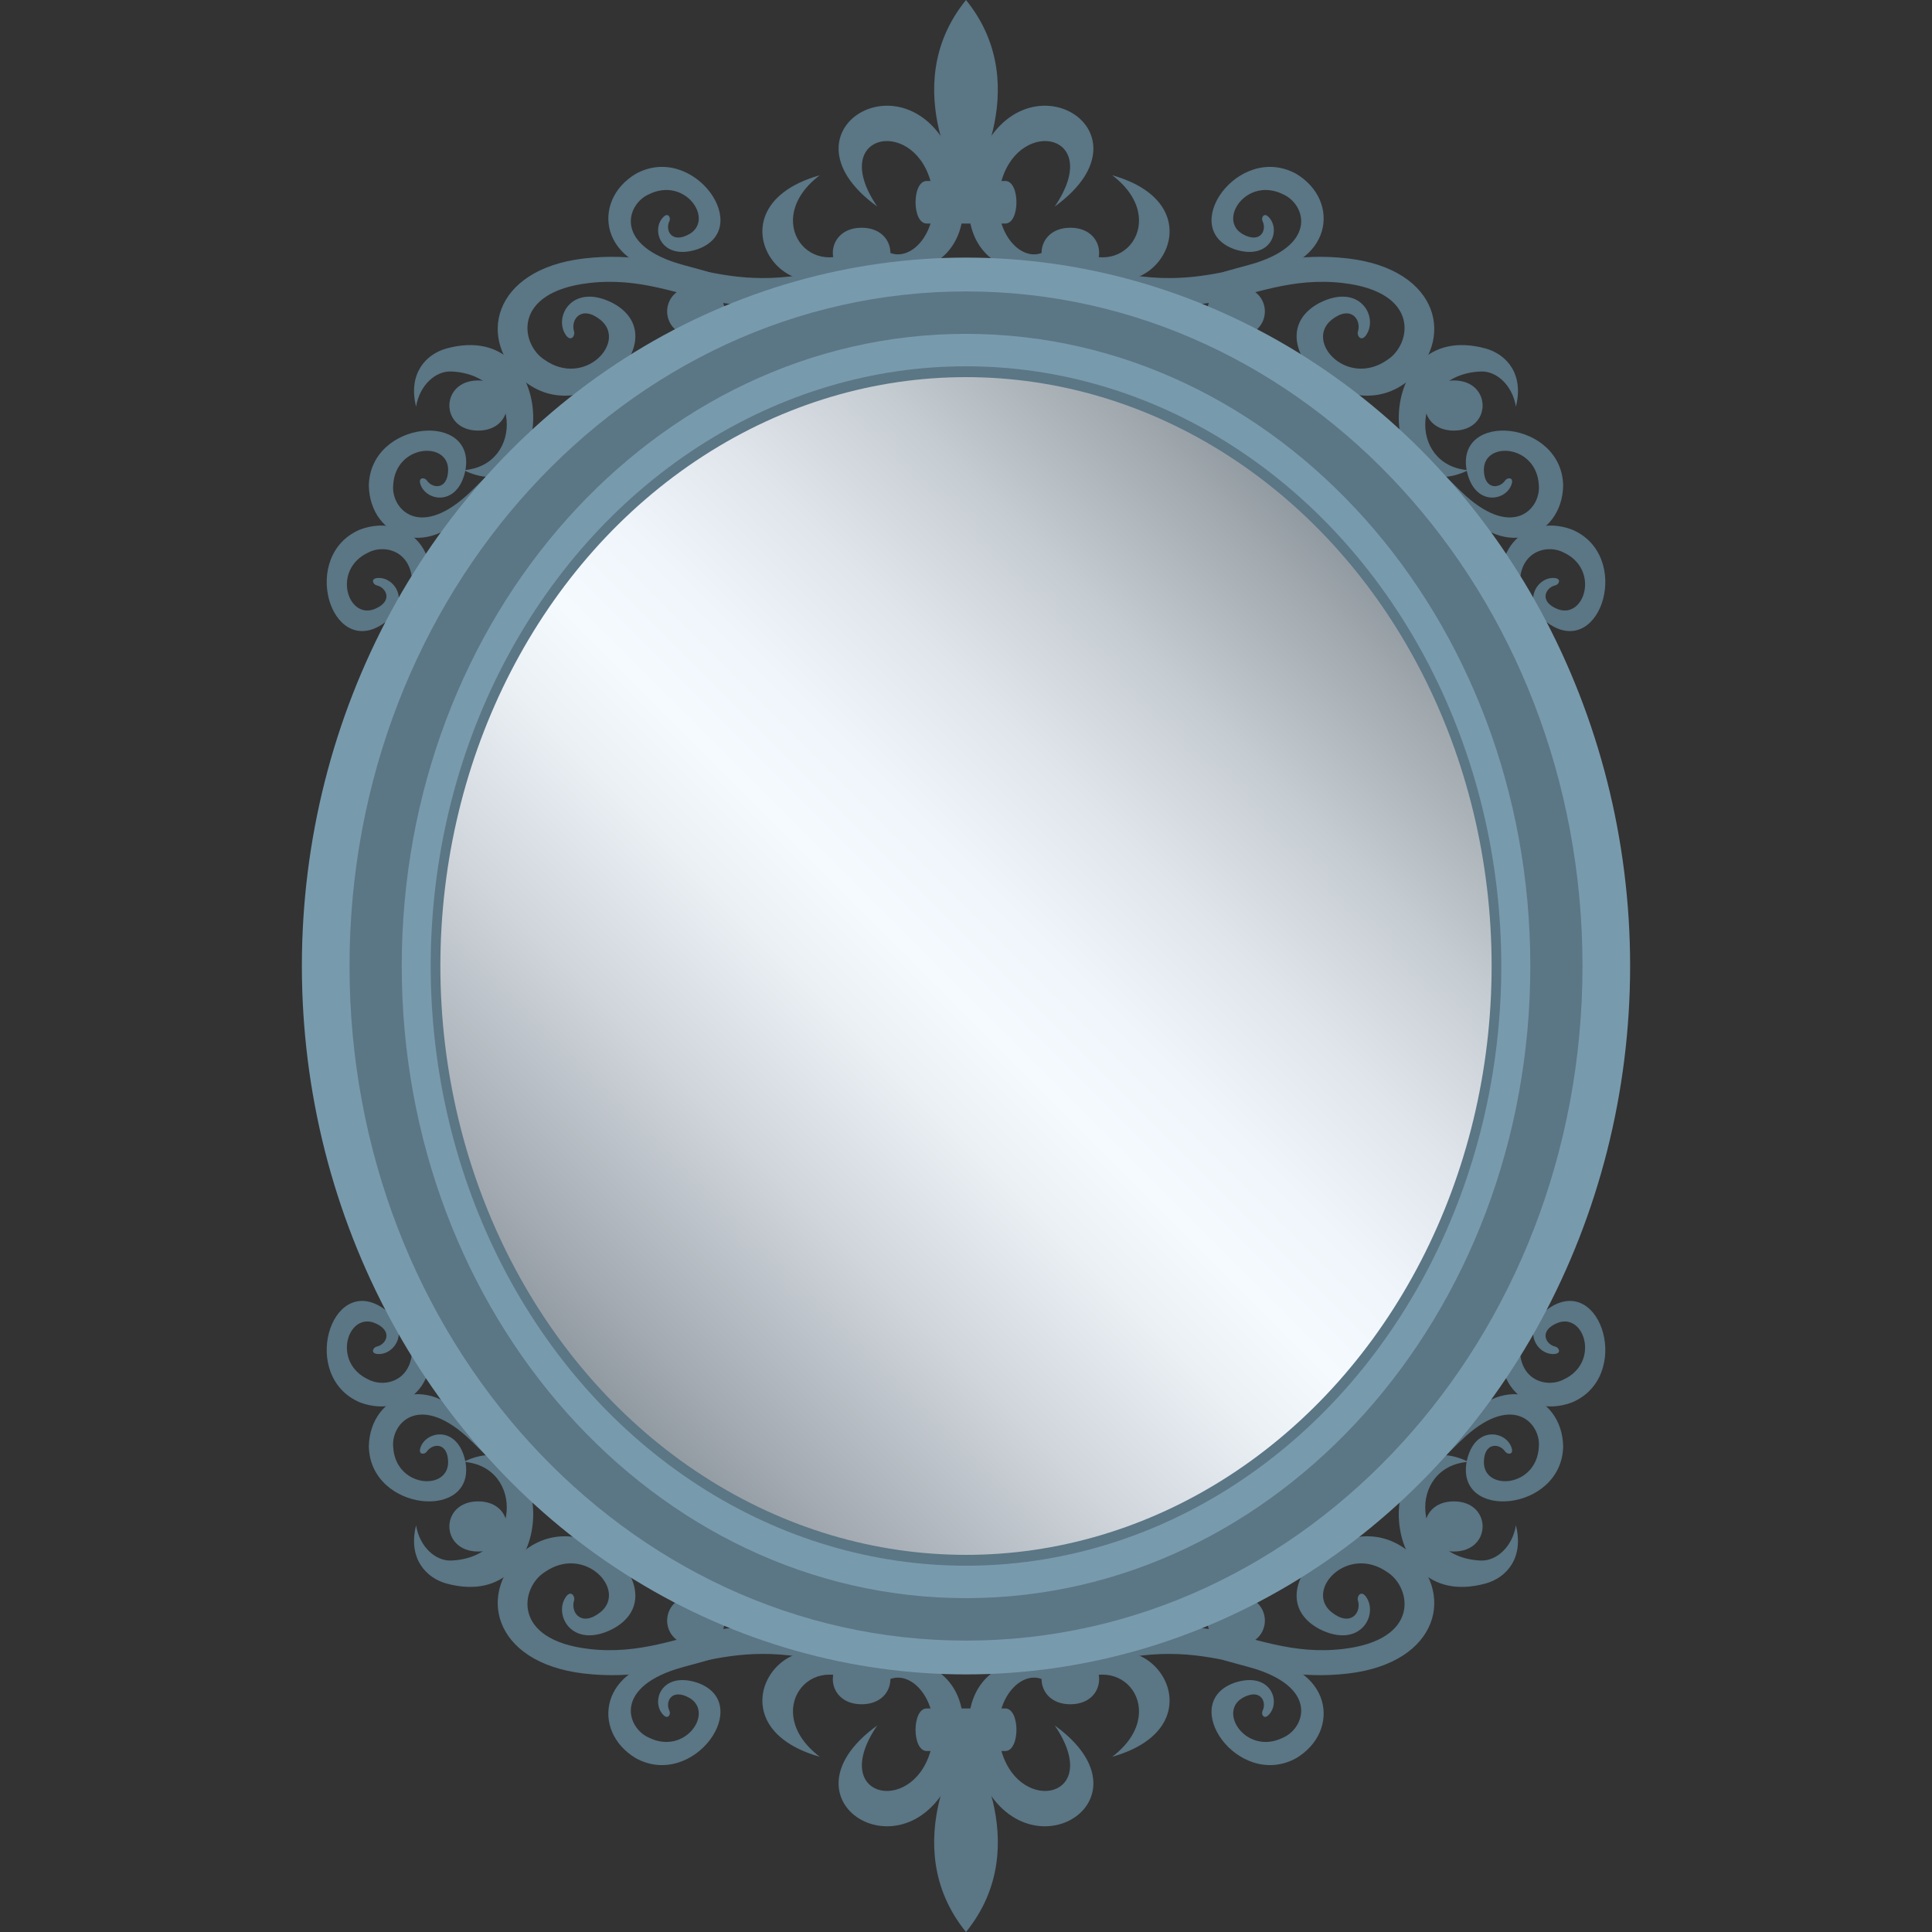 <?xml version="1.0" encoding="utf-8"?>
<!-- Generator: Adobe Illustrator 15.0.0, SVG Export Plug-In . SVG Version: 6.00 Build 0)  -->
<!DOCTYPE svg PUBLIC "-//W3C//DTD SVG 1.1//EN" "http://www.w3.org/Graphics/SVG/1.1/DTD/svg11.dtd">
<svg version="1.1" id="Layer_1" xmlns:x="http://ns.adobe.com/Extensibility/1.0/" xmlns:i="http://ns.adobe.com/AdobeIllustrator/10.0/" xmlns:graph="http://ns.adobe.com/Graphs/1.0/"
	 xmlns="http://www.w3.org/2000/svg" xmlns:xlink="http://www.w3.org/1999/xlink" xmlns:a="http://ns.adobe.com/AdobeSVGViewerExtensions/3.0/"
	 x="0px" y="0px" width="64px" height="64px" viewBox="0 0 64 64" enable-background="new 0 0 64 64" xml:space="preserve">
<rect x="0" y="0" width="64" height="64" fill="#333333" stroke="none"/>
<path fill="#5B7685" d="M34.955,8.013c0.092,1.68-3.777,1.214-2.662-2.372c1.3-4.181,6.226-1.383,2.646,1.201
	c1.629-2.387-1.115-2.981-1.752-0.889C32.645,7.739,34.129,9.161,34.955,8.013z"/>
<path fill="#5B7685" d="M32,0c-2.373,2.924,0,6.446,0,6.446S34.373,2.924,32,0z"/>
<path fill="#5B7685" d="M29.044,8.013c-0.092,1.68,3.777,1.214,2.662-2.372c-1.3-4.181-6.226-1.383-2.646,1.201
	c-1.629-2.387,1.116-2.981,1.752-0.889C31.355,7.739,29.871,9.161,29.044,8.013z"/>
<path fill="#5B7685" d="M33.301,7.405h-2.602c-0.494,0-0.494-1.41,0-1.41h2.602C33.795,5.995,33.795,7.405,33.301,7.405z"/>
<path fill="#5B7685" d="M28.542,8.106c-1.937,3.248-5.504-1.133-1.385-2.301C25.184,7.297,26.876,9.439,28.542,8.106z"/>
<path fill="#5B7685" d="M13.783,13.469c-0.271-1.083,0.316-1.738,1.017-1.928c3.821-1.027,3.624,5.532,0.56,4.034
	c2.03-0.154,1.9-3.18-0.417-3.269C14.434,12.287,13.905,12.748,13.783,13.469z"/>
<path fill="#5B7685" d="M19.528,9.374c3.355-0.383,4.938,2.285,8.792-0.708c-4.41,1.454-5.557-0.505-8.981-0.103
	c-3.041,0.358-3.585,2.726-1.941,4.089c2.097,1.609,5.066-1.473,2.885-2.621c-1.345-0.675-1.963,0.49-1.528,1.083
	c0.164,0.218,0.304,0,0.262-0.13c-0.124-0.394,0.234-0.897,0.875-0.388c0.899,0.734-0.533,2.258-1.856,1.321
	C17.247,11.41,16.932,9.671,19.528,9.374z"/>
<path fill="#5B7685" d="M15.447,16.424c0.497-0.443,1.754-1.861,0.321,0.176c-1.452,2.062-3.522,1.24-3.55-0.52
	c0.05-2.176,3.586-2.472,3.195-0.48c-0.262,1.21-1.337,1-1.494,0.414c-0.056-0.218,0.158-0.194,0.22-0.1
	c0.191,0.284,0.702,0.317,0.706-0.357c-0.007-0.956-1.738-0.832-1.819,0.5C12.945,16.823,13.84,17.859,15.447,16.424z"/>
<path fill="#5B7685" d="M22.385,8.704c0.635,0.206,2.5,0.579,0.008,0.364c-2.523-0.217-2.843-2.411-1.325-3.314
	c1.922-1.046,3.948,1.849,2.018,2.509c-1.186,0.379-1.541-0.651-1.107-1.079c0.161-0.158,0.248,0.039,0.197,0.14
	c-0.152,0.306,0.074,0.763,0.664,0.428c0.828-0.484-0.145-1.912-1.346-1.315C20.785,6.75,20.331,8.039,22.385,8.704z"/>
<path fill="#5B7685" d="M15.84,14.264c1.271,0,1.271-1.661,0-1.661C14.568,12.604,14.568,14.264,15.84,14.264z"/>
<path fill="#5B7685" d="M23.054,11.146c1.271,0,1.271-1.66,0-1.66C21.782,9.485,21.782,11.146,23.054,11.146z"/>
<path fill="#5B7685" d="M28.542,9.204c1.271,0,1.271-1.66,0-1.66S27.271,9.204,28.542,9.204z"/>
<path fill="#5B7685" d="M35.457,8.106c1.938,3.248,5.504-1.133,1.385-2.301C38.816,7.297,37.123,9.439,35.457,8.106z"/>
<path fill="#5B7685" d="M50.217,13.469c0.271-1.083-0.314-1.738-1.016-1.928c-3.822-1.027-3.625,5.532-0.561,4.034
	c-2.029-0.154-1.9-3.18,0.418-3.269C49.566,12.287,50.096,12.748,50.217,13.469z"/>
<path fill="#5B7685" d="M44.473,9.374c-3.355-0.383-4.938,2.285-8.791-0.708c4.408,1.454,5.557-0.505,8.98-0.103
	c3.039,0.358,3.584,2.726,1.939,4.089c-2.096,1.609-5.066-1.473-2.885-2.621c1.346-0.675,1.965,0.49,1.529,1.083
	c-0.164,0.218-0.305,0-0.262-0.13c0.123-0.394-0.234-0.897-0.875-0.388c-0.9,0.734,0.533,2.258,1.855,1.321
	C46.754,11.41,47.068,9.671,44.473,9.374z"/>
<path fill="#5B7685" d="M48.553,16.424c-0.496-0.443-1.754-1.861-0.32,0.176c1.451,2.062,3.521,1.24,3.549-0.52
	c-0.049-2.176-3.586-2.472-3.193-0.48c0.262,1.21,1.336,1,1.492,0.414c0.057-0.218-0.156-0.194-0.219-0.1
	c-0.191,0.284-0.703,0.317-0.707-0.357c0.008-0.956,1.738-0.832,1.82,0.5C51.055,16.823,50.16,17.859,48.553,16.424z"/>
<path fill="#5B7685" d="M41.615,8.704c-0.635,0.206-2.5,0.579-0.008,0.364c2.523-0.217,2.844-2.411,1.324-3.314
	c-1.922-1.046-3.947,1.849-2.018,2.509c1.186,0.379,1.541-0.651,1.107-1.079c-0.16-0.158-0.248,0.039-0.197,0.14
	c0.152,0.306-0.074,0.763-0.664,0.428c-0.828-0.484,0.146-1.912,1.346-1.315C43.215,6.75,43.67,8.039,41.615,8.704z"/>
<path fill="#5B7685" d="M48.16,14.264c-1.271,0-1.271-1.661,0-1.661S49.432,14.264,48.16,14.264z"/>
<path fill="#5B7685" d="M40.947,11.146c-1.271,0-1.271-1.66,0-1.66S42.219,11.146,40.947,11.146z"/>
<path fill="#5B7685" d="M35.457,9.204c-1.271,0-1.271-1.66,0-1.66S36.729,9.204,35.457,9.204z"/>
<path fill="#5B7685" d="M50.572,20.422c0.23,0.625,1.092,2.313-0.281,0.234c-1.389-2.104,0.133-3.731,1.781-3.114
	c2.006,0.842,0.99,4.242-0.721,3.149c-1.031-0.687-0.441-1.61,0.16-1.542c0.225,0.027,0.123,0.218,0.012,0.241
	c-0.334,0.075-0.551,0.538,0.076,0.788c0.891,0.342,1.408-1.313,0.199-1.876C51.115,17.947,49.824,18.402,50.572,20.422z"/>
<path fill="#5B7685" d="M13.428,20.422c-0.231,0.625-1.091,2.313,0.282,0.234c1.388-2.104-0.133-3.731-1.781-3.114
	c-2.007,0.842-0.99,4.242,0.721,3.149c1.031-0.687,0.441-1.61-0.161-1.542c-0.224,0.027-0.124,0.218-0.012,0.241
	c0.334,0.075,0.552,0.538-0.075,0.788c-0.892,0.342-1.41-1.313-0.2-1.876C12.885,17.947,14.177,18.402,13.428,20.422z"/>
<path fill="#5B7685" d="M29.044,55.987c-0.092-1.68,3.777-1.215,2.662,2.372c-1.3,4.181-6.226,1.384-2.646-1.201
	c-1.629,2.388,1.116,2.981,1.752,0.89C31.355,56.261,29.871,54.839,29.044,55.987z"/>
<path fill="#5B7685" d="M32,64c2.374-2.924,0-6.446,0-6.446S29.626,61.076,32,64z"/>
<path fill="#5B7685" d="M34.955,55.987c0.092-1.68-3.777-1.215-2.662,2.372c1.3,4.181,6.226,1.384,2.646-1.201
	c1.629,2.388-1.115,2.981-1.752,0.89C32.645,56.261,34.129,54.839,34.955,55.987z"/>
<path fill="#5B7685" d="M30.699,56.595h2.602c0.494,0,0.494,1.41,0,1.41h-2.602C30.205,58.005,30.205,56.595,30.699,56.595z"/>
<path fill="#5B7685" d="M35.457,55.894c1.938-3.248,5.504,1.134,1.385,2.302C38.816,56.702,37.123,54.561,35.457,55.894z"/>
<path fill="#5B7685" d="M50.217,50.531c0.271,1.083-0.314,1.738-1.016,1.928c-3.822,1.027-3.625-5.532-0.561-4.034
	c-2.029,0.154-1.9,3.18,0.418,3.27C49.566,51.713,50.096,51.253,50.217,50.531z"/>
<path fill="#5B7685" d="M44.473,54.626c-3.355,0.383-4.938-2.285-8.791,0.707c4.408-1.453,5.557,0.506,8.98,0.104
	c3.039-0.358,3.584-2.727,1.939-4.09c-2.096-1.609-5.066,1.473-2.885,2.621c1.346,0.676,1.965-0.49,1.529-1.082
	c-0.164-0.219-0.305,0-0.262,0.131c0.123,0.394-0.234,0.896-0.875,0.388c-0.9-0.733,0.533-2.258,1.855-1.321
	C46.754,52.59,47.068,54.329,44.473,54.626z"/>
<path fill="#5B7685" d="M48.553,47.576c-0.496,0.443-1.754,1.861-0.32-0.177c1.451-2.061,3.521-1.239,3.549,0.52
	c-0.049,2.177-3.586,2.473-3.193,0.48c0.262-1.21,1.336-0.999,1.492-0.413c0.057,0.218-0.156,0.194-0.219,0.1
	c-0.191-0.284-0.703-0.317-0.707,0.357c0.008,0.956,1.738,0.832,1.82-0.499C51.055,47.177,50.16,46.142,48.553,47.576z"/>
<path fill="#5B7685" d="M41.615,55.296c-0.635-0.206-2.5-0.578-0.008-0.364c2.523,0.218,2.844,2.411,1.324,3.314
	c-1.922,1.046-3.947-1.849-2.018-2.509c1.186-0.38,1.541,0.65,1.107,1.078c-0.16,0.158-0.248-0.039-0.197-0.14
	c0.152-0.306-0.074-0.763-0.664-0.429c-0.828,0.484,0.146,1.912,1.346,1.315C43.215,57.25,43.67,55.961,41.615,55.296z"/>
<path fill="#5B7685" d="M48.16,49.735c-1.271,0-1.271,1.661,0,1.661S49.432,49.735,48.16,49.735z"/>
<path fill="#5B7685" d="M40.947,52.854c-1.271,0-1.271,1.66,0,1.66S42.219,52.854,40.947,52.854z"/>
<path fill="#5B7685" d="M35.457,54.796c-1.271,0-1.271,1.66,0,1.66S36.729,54.796,35.457,54.796z"/>
<path fill="#5B7685" d="M28.542,55.894c-1.937-3.248-5.504,1.134-1.385,2.302C25.184,56.702,26.876,54.561,28.542,55.894z"/>
<path fill="#5B7685" d="M13.783,50.531c-0.271,1.083,0.316,1.738,1.017,1.928c3.821,1.027,3.624-5.532,0.56-4.034
	c2.03,0.154,1.9,3.18-0.417,3.27C14.434,51.713,13.905,51.253,13.783,50.531z"/>
<path fill="#5B7685" d="M19.528,54.626c3.355,0.383,4.938-2.285,8.792,0.707c-4.41-1.453-5.557,0.506-8.981,0.104
	c-3.041-0.358-3.585-2.727-1.941-4.09c2.097-1.609,5.066,1.473,2.885,2.621c-1.345,0.676-1.963-0.49-1.528-1.082
	c0.164-0.219,0.304,0,0.262,0.131c-0.124,0.394,0.234,0.896,0.875,0.388c0.899-0.733-0.533-2.258-1.856-1.321
	C17.247,52.59,16.932,54.329,19.528,54.626z"/>
<path fill="#5B7685" d="M15.447,47.576c0.497,0.443,1.754,1.861,0.321-0.177c-1.452-2.061-3.522-1.239-3.55,0.52
	c0.05,2.177,3.586,2.473,3.195,0.48c-0.262-1.21-1.337-0.999-1.494-0.413c-0.056,0.218,0.158,0.194,0.22,0.1
	c0.191-0.284,0.702-0.317,0.706,0.357c-0.007,0.956-1.738,0.832-1.819-0.499C12.945,47.177,13.84,46.142,15.447,47.576z"/>
<path fill="#5B7685" d="M22.385,55.296c0.635-0.206,2.5-0.578,0.008-0.364c-2.523,0.218-2.844,2.411-1.325,3.314
	c1.922,1.046,3.948-1.849,2.018-2.509c-1.186-0.38-1.541,0.65-1.107,1.078c0.161,0.158,0.248-0.039,0.197-0.14
	c-0.152-0.306,0.074-0.763,0.664-0.429c0.828,0.484-0.145,1.912-1.346,1.315C20.785,57.25,20.331,55.961,22.385,55.296z"/>
<path fill="#5B7685" d="M15.84,49.735c1.271,0,1.271,1.661,0,1.661C14.568,51.396,14.568,49.735,15.84,49.735z"/>
<path fill="#5B7685" d="M23.054,52.854c1.271,0,1.271,1.66,0,1.66C21.782,54.515,21.782,52.854,23.054,52.854z"/>
<path fill="#5B7685" d="M28.542,54.796c1.271,0,1.271,1.66,0,1.66S27.271,54.796,28.542,54.796z"/>
<path fill="#5B7685" d="M13.428,43.578c-0.231-0.624-1.091-2.313,0.282-0.234c1.388,2.104-0.133,3.731-1.781,3.114
	c-2.007-0.842-0.99-4.242,0.721-3.149c1.031,0.687,0.441,1.61-0.161,1.542c-0.224-0.027-0.124-0.219-0.012-0.242
	c0.334-0.074,0.552-0.537-0.075-0.787c-0.892-0.343-1.41,1.313-0.2,1.875C12.885,46.053,14.177,45.599,13.428,43.578z"/>
<path fill="#5B7685" d="M50.572,43.578c0.23-0.624,1.092-2.313-0.281-0.234c-1.389,2.104,0.133,3.731,1.781,3.114
	c2.006-0.842,0.99-4.242-0.721-3.149c-1.031,0.687-0.441,1.61,0.16,1.542c0.225-0.027,0.123-0.219,0.012-0.242
	c-0.334-0.074-0.551-0.537,0.076-0.787c0.891-0.343,1.408,1.313,0.199,1.875C51.115,46.053,49.824,45.599,50.572,43.578z"/>
<ellipse fill="#789AAD" cx="32" cy="32" rx="22" ry="23.467"/>
<path fill="#5B7685" d="M32,9.654C20.722,9.654,11.579,19.658,11.579,32c0,12.343,9.143,22.347,20.421,22.347
	c11.28,0,20.422-10.004,20.422-22.347C52.422,19.658,43.279,9.654,32,9.654z M32,52.941c-10.324,0-18.692-9.375-18.692-20.941
	c0-11.566,8.368-20.941,18.692-20.941c10.325,0,18.694,9.375,18.694,20.941C50.693,43.566,42.324,52.941,32,52.941z"/>
<ellipse fill="#5B7685" cx="32" cy="32" rx="17.732" ry="19.866"/>
<linearGradient id="SVGID_1_" gradientUnits="userSpaceOnUse" x1="18.926" y1="45.074" x2="45.075" y2="18.926">
	<stop  offset="0" style="stop-color:#929AA1"/>
	<stop  offset="0.063" style="stop-color:#A3AAB1"/>
	<stop  offset="0.247" style="stop-color:#CFD5DB"/>
	<stop  offset="0.39" style="stop-color:#EBF0F5"/>
	<stop  offset="0.473" style="stop-color:#F5FAFF"/>
	<stop  offset="0.564" style="stop-color:#EFF5FA"/>
	<stop  offset="0.68" style="stop-color:#E0E5EB"/>
	<stop  offset="0.81" style="stop-color:#C5CCD2"/>
	<stop  offset="0.95" style="stop-color:#A1A9AF"/>
	<stop  offset="1" style="stop-color:#929AA1"/>
	<a:midPointStop  offset="0" style="stop-color:#929AA1"/>
	<a:midPointStop  offset="0.412" style="stop-color:#929AA1"/>
	<a:midPointStop  offset="0.473" style="stop-color:#F5FAFF"/>
	<a:midPointStop  offset="0.655" style="stop-color:#F5FAFF"/>
	<a:midPointStop  offset="1" style="stop-color:#929AA1"/>
</linearGradient>
<ellipse fill="url(#SVGID_1_)" cx="32" cy="32" rx="17.412" ry="19.507"/>
</svg>
